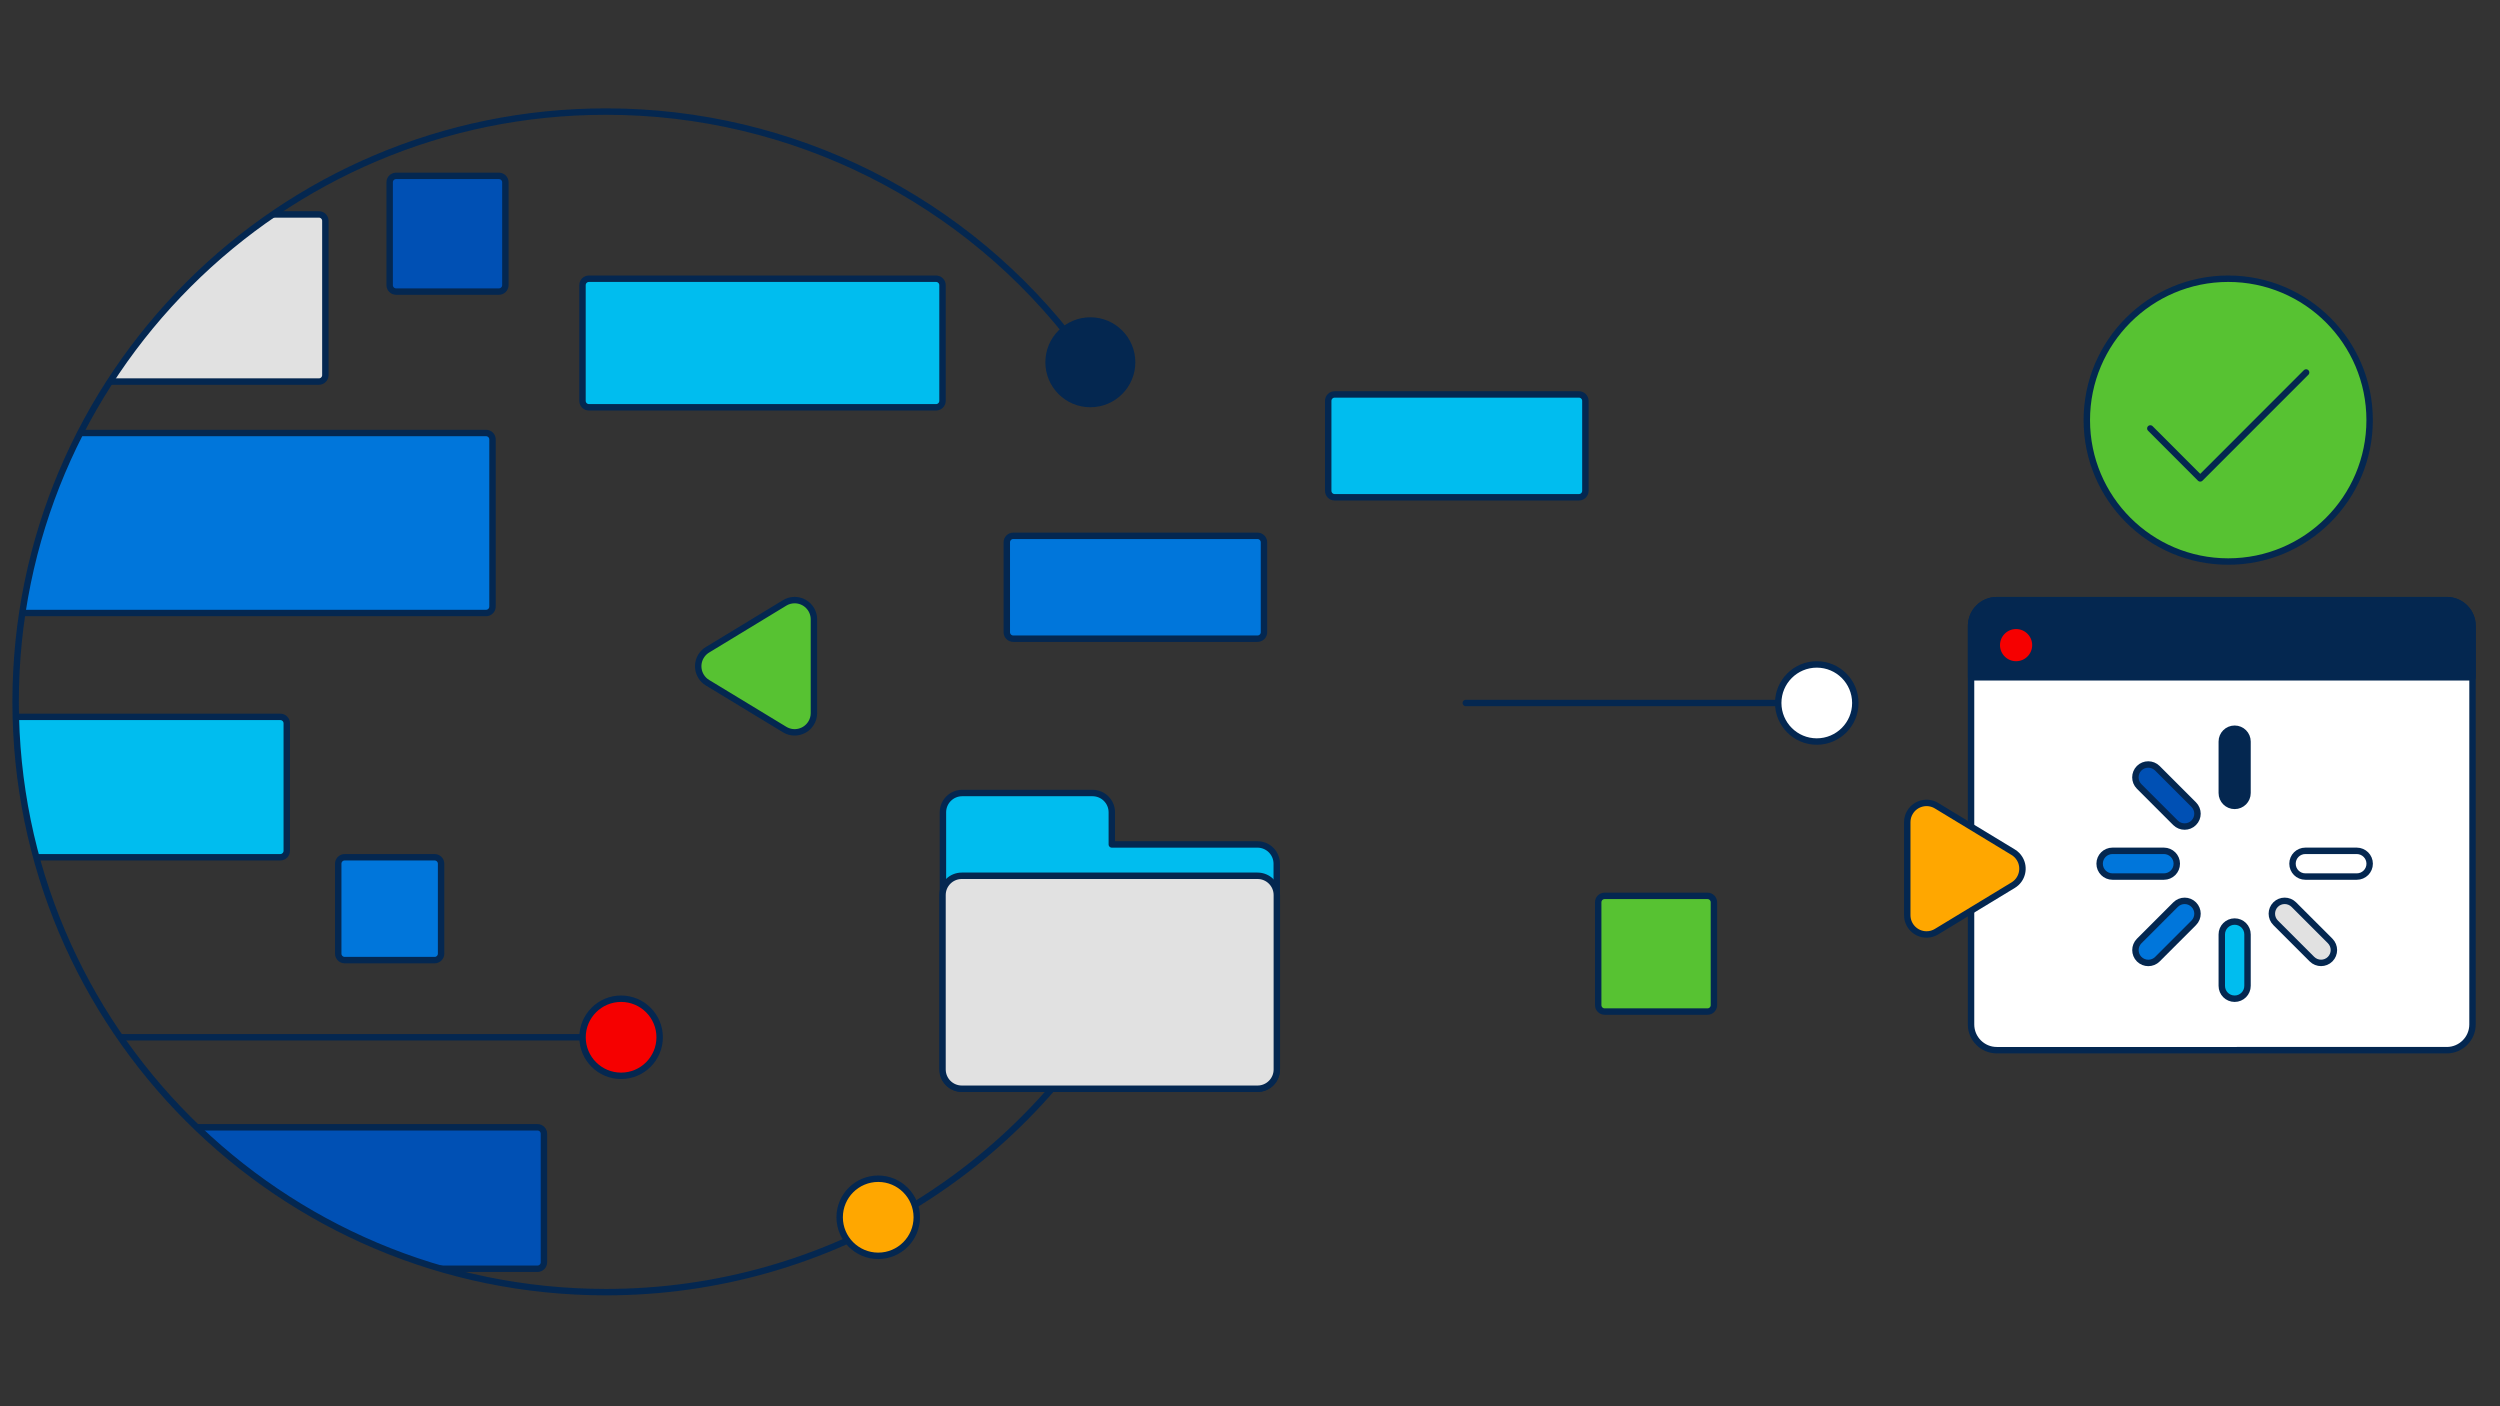 <?xml version="1.0" encoding="utf-8"?>
<!-- Generator: Adobe Illustrator 28.2.0, SVG Export Plug-In . SVG Version: 6.00 Build 0)  -->
<svg version="1.1" id="Layer_1" xmlns="http://www.w3.org/2000/svg" xmlns:xlink="http://www.w3.org/1999/xlink" x="0px" y="0px"
	 viewBox="0 0 544 306" style="enable-background:new 0 0 544 306;" xml:space="preserve">
<rect x="0" y="0" width="544" height="306" fill="#333333" stroke="none"/>
<style type="text/css">
	.st0{clip-path:url(#SVGID_00000163045983265581698870000018141571295976963469_);}
	.st1{fill:none;stroke:#042750;stroke-width:1.399;stroke-linecap:round;stroke-linejoin:round;}
	.st2{fill:#0050B4;stroke:#042750;stroke-width:1.399;stroke-linecap:round;stroke-linejoin:round;}
	.st3{fill:#E1E1E1;stroke:#042750;stroke-width:1.399;stroke-linecap:round;stroke-linejoin:round;}
	.st4{fill:#0076DB;stroke:#042750;stroke-width:1.399;stroke-linecap:round;stroke-linejoin:round;}
	.st5{fill:#00BDEF;stroke:#042750;stroke-width:1.399;stroke-linecap:round;stroke-linejoin:round;}
	.st6{fill:#FFFFFF;stroke:#042750;stroke-width:1.399;stroke-linecap:round;stroke-linejoin:round;}
	.st7{fill:#042750;stroke:#042750;stroke-width:1.399;stroke-linecap:round;stroke-linejoin:round;}
	.st8{fill:#F60000;stroke:#042750;stroke-width:1.399;stroke-linecap:round;stroke-linejoin:round;}
	.st9{fill:#57C232;stroke:#042750;stroke-width:1.399;stroke-linecap:round;stroke-linejoin:round;}
	.st10{fill:#FFA700;stroke:#042750;stroke-width:1.399;stroke-linecap:round;stroke-linejoin:round;}
	.st11{fill:#042750;}
</style>
<g>
	<g>
		<defs>
			<path id="SVGID_1_" d="M246.61,210.47c-21.82,43.36-66.22,70.71-114.76,70.7C60.91,281.17,3.4,223.66,3.4,152.72
				S60.91,24.28,131.84,24.28c40.47-0.03,78.58,19.04,102.82,51.46"/>
		</defs>
		<clipPath id="SVGID_00000014617430106325397450000005236252038970970755_">
			<use xlink:href="#SVGID_1_"  style="overflow:visible;"/>
		</clipPath>
		<g style="clip-path:url(#SVGID_00000014617430106325397450000005236252038970970755_);">
			<line class="st1" x1="25.76" y1="225.71" x2="132.35" y2="225.71"/>
			<path class="st2" d="M86.19,38.27h22.38c0.77,0,1.4,0.63,1.4,1.4v22.38c0,0.77-0.63,1.4-1.4,1.4H86.19c-0.77,0-1.4-0.63-1.4-1.4
				V39.66C84.79,38.89,85.41,38.27,86.19,38.27z"/>
			<path class="st3" d="M7.85,46.66H69.4c0.77,0,1.4,0.63,1.4,1.4v33.57c0,0.77-0.63,1.4-1.4,1.4H7.85c-0.77,0-1.4-0.63-1.4-1.4
				V48.06C6.45,47.28,7.08,46.66,7.85,46.66z"/>
			<path class="st4" d="M-6.14,94.22h111.91c0.77,0,1.4,0.63,1.4,1.4v36.37c0,0.77-0.63,1.4-1.4,1.4H-6.14c-0.77,0-1.4-0.63-1.4-1.4
				V95.62C-7.54,94.85-6.91,94.22-6.14,94.22z"/>
			<path class="st5" d="M2.25,155.99h58.75c0.77,0,1.4,0.63,1.4,1.4v27.75c0,0.77-0.63,1.4-1.4,1.4H2.25c-0.77,0-1.4-0.63-1.4-1.4
				v-27.75C0.86,156.62,1.48,155.99,2.25,155.99z"/>
			<path class="st2" d="M38.62,245.3h78.34c0.77,0,1.4,0.63,1.4,1.4v27.98c0,0.77-0.63,1.4-1.4,1.4H38.62c-0.77,0-1.4-0.63-1.4-1.4
				v-27.98C37.23,245.92,37.85,245.3,38.62,245.3z"/>
		</g>
	</g>
	<path class="st1" d="M246.61,210.47c-21.82,43.36-66.22,70.71-114.76,70.7C60.91,281.17,3.4,223.66,3.4,152.72
		S60.91,24.28,131.84,24.28c40.47-0.03,78.58,19.04,102.82,51.46"/>
	<path class="st6" d="M434.5,130.59h97.92c3.09,0,5.6,2.51,5.6,5.6v86.73c0,3.09-2.51,5.6-5.6,5.6H434.5c-3.09,0-5.6-2.51-5.6-5.6
		v-86.73C428.91,133.09,431.41,130.59,434.5,130.59z"/>
	<path class="st7" d="M428.91,147.38v-11.19c0-3.09,2.51-5.6,5.6-5.6h97.92c3.09,0,5.6,2.51,5.6,5.6v11.19H428.91z"/>
	<circle class="st8" cx="438.7" cy="140.38" r="4.2"/>
	<path class="st9" d="M349.17,194.94h22.38c0.77,0,1.4,0.63,1.4,1.4v22.38c0,0.77-0.63,1.4-1.4,1.4h-22.38c-0.77,0-1.4-0.63-1.4-1.4
		v-22.38C347.77,195.56,348.4,194.94,349.17,194.94z"/>
	<line class="st1" x1="395.33" y1="152.97" x2="318.96" y2="152.97"/>
	<circle class="st6" cx="395.33" cy="152.97" r="8.39"/>
	<path class="st5" d="M290.42,85.83h53.16c0.77,0,1.4,0.63,1.4,1.4v19.58c0,0.77-0.63,1.4-1.4,1.4h-53.16c-0.77,0-1.4-0.63-1.4-1.4
		V87.23C289.02,86.45,289.65,85.83,290.42,85.83z"/>
	<path class="st4" d="M220.48,116.6h53.16c0.77,0,1.4,0.63,1.4,1.4v19.58c0,0.77-0.63,1.4-1.4,1.4h-53.16c-0.77,0-1.4-0.63-1.4-1.4
		V118C219.08,117.23,219.7,116.6,220.48,116.6z"/>
	<circle class="st8" cx="135.15" cy="225.71" r="8.39"/>
	<path class="st9" d="M177.11,155.18v-20.4c0-2.32-1.88-4.2-4.2-4.2c-0.77,0-1.52,0.21-2.17,0.61l-16.79,10.2
		c-1.98,1.2-2.61,3.78-1.41,5.76c0.35,0.58,0.83,1.06,1.41,1.41l16.79,10.19c1.98,1.2,4.56,0.57,5.76-1.41
		C176.9,156.7,177.11,155.95,177.11,155.18z"/>
	<path class="st9" d="M484.86,60.65L484.86,60.65c17,0,30.77,13.78,30.77,30.77l0,0c0,17-13.78,30.77-30.77,30.77l0,0
		c-17,0-30.77-13.78-30.77-30.77l0,0C454.09,74.43,467.86,60.65,484.86,60.65z"/>
	<polyline class="st1" points="501.81,81.05 478.77,104.1 467.91,93.23 	"/>
	<circle class="st10" cx="191.1" cy="264.88" r="8.39"/>
	<circle class="st11" cx="237.26" cy="78.83" r="9.79"/>
	<path class="st5" d="M128.15,60.65h75.54c0.77,0,1.4,0.63,1.4,1.4v25.18c0,0.77-0.63,1.4-1.4,1.4h-75.54c-0.77,0-1.4-0.63-1.4-1.4
		V62.05C126.75,61.27,127.38,60.65,128.15,60.65z"/>
	<path class="st4" d="M75,186.54h19.58c0.77,0,1.4,0.63,1.4,1.4v19.58c0,0.77-0.63,1.4-1.4,1.4H75c-0.77,0-1.4-0.63-1.4-1.4v-19.58
		C73.6,187.17,74.22,186.54,75,186.54z"/>
	<path class="st10" d="M415.02,178.89v20.25c0,2.32,1.88,4.2,4.2,4.2c0.77,0,1.52-0.21,2.17-0.61l16.68-10.12
		c1.98-1.2,2.61-3.78,1.41-5.76c-0.35-0.58-0.83-1.06-1.41-1.41l-16.68-10.12c-1.98-1.2-4.56-0.57-5.76,1.41
		C415.23,177.37,415.02,178.12,415.02,178.89z"/>
	<path class="st5" d="M241.93,183.75v-6.99c0-2.32-1.88-4.2-4.2-4.2l0,0h-28.35c-2.32,0-4.2,1.88-4.2,4.2l0,0v55.95
		c0,2.32,1.88,4.2,4.2,4.2h64.24c2.32,0,4.2-1.88,4.2-4.2v-44.76c0-2.32-1.88-4.2-4.2-4.2H241.93z"/>
	<path class="st3" d="M209.29,190.57h64.35c2.32,0,4.2,1.88,4.2,4.2v37.94c0,2.32-1.88,4.2-4.2,4.2h-64.35c-2.32,0-4.2-1.88-4.2-4.2
		v-37.94C205.09,192.44,206.97,190.57,209.29,190.57z"/>
	<path class="st5" d="M486.26,200.53L486.26,200.53c1.55,0,2.8,1.25,2.8,2.8v11.19c0,1.55-1.25,2.8-2.8,2.8l0,0
		c-1.55,0-2.8-1.25-2.8-2.8v-11.19C483.46,201.79,484.71,200.53,486.26,200.53z"/>
	<path class="st7" d="M486.26,158.57L486.26,158.57c1.55,0,2.8,1.25,2.8,2.8v11.19c0,1.55-1.25,2.8-2.8,2.8l0,0
		c-1.55,0-2.8-1.25-2.8-2.8v-11.19C483.46,159.82,484.71,158.57,486.26,158.57z"/>
	<path class="st4" d="M477.36,196.85L477.36,196.85c1.09,1.09,1.09,2.86,0,3.96l-7.91,7.91c-1.09,1.09-2.86,1.09-3.96,0l0,0
		c-1.09-1.09-1.09-2.86,0-3.96l7.91-7.91C474.5,195.75,476.27,195.75,477.36,196.85z"/>
	<path class="st2" d="M477.35,179.04L477.35,179.04c-1.09,1.09-2.86,1.09-3.96,0l-7.91-7.91c-1.09-1.09-1.09-2.86,0-3.96l0,0
		c1.09-1.09,2.86-1.09,3.96,0l7.91,7.91C478.45,176.18,478.45,177.95,477.35,179.04z"/>
	<path class="st3" d="M507.04,208.71L507.04,208.71c-1.09,1.09-2.86,1.09-3.96,0l-7.91-7.91c-1.09-1.09-1.09-2.86,0-3.96l0,0
		c1.09-1.09,2.86-1.09,3.96,0l7.91,7.91C508.13,205.85,508.13,207.62,507.04,208.71z"/>
	<path class="st4" d="M473.67,187.94L473.67,187.94c0,1.55-1.25,2.8-2.8,2.8h-11.19c-1.55,0-2.8-1.25-2.8-2.8l0,0
		c0-1.55,1.25-2.8,2.8-2.8h11.19C472.42,185.15,473.67,186.4,473.67,187.94z"/>
	<path class="st6" d="M515.64,187.94L515.64,187.94c0,1.55-1.25,2.8-2.8,2.8h-11.19c-1.55,0-2.8-1.25-2.8-2.8l0,0
		c0-1.55,1.25-2.8,2.8-2.8h11.19C514.38,185.15,515.64,186.4,515.64,187.94z"/>
</g>
</svg>
